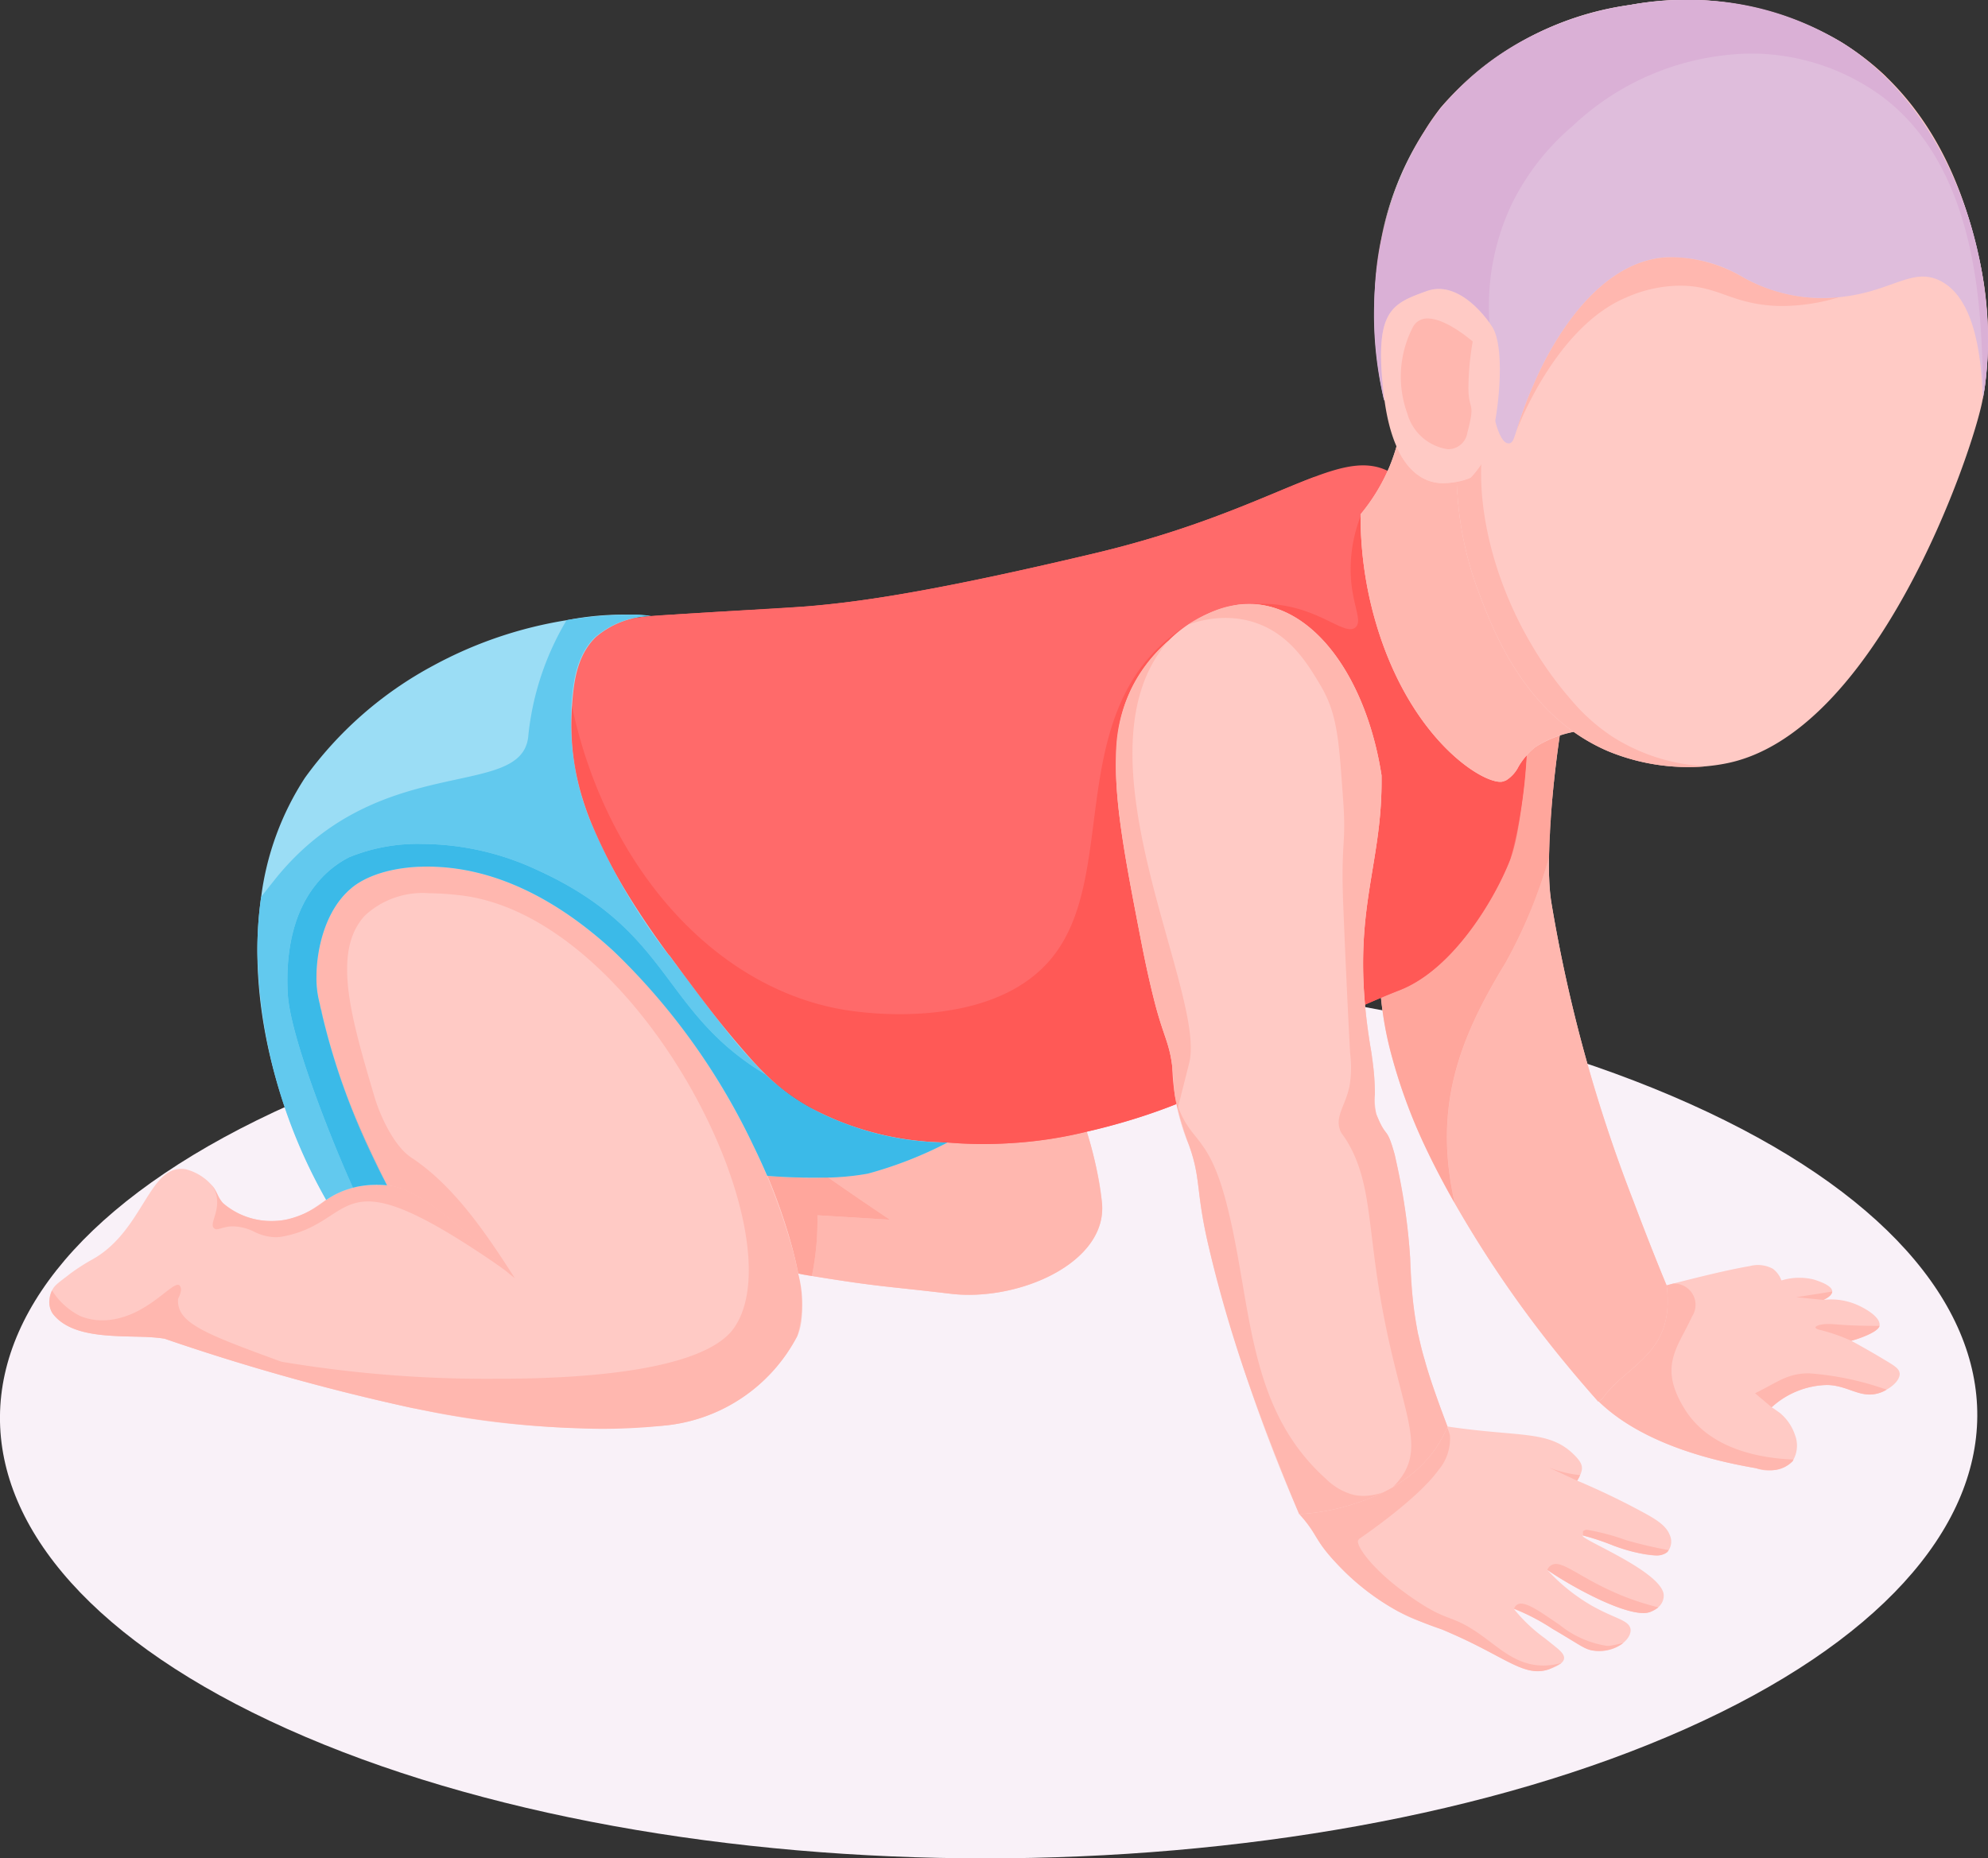 <svg xmlns="http://www.w3.org/2000/svg" xmlns:xlink="http://www.w3.org/1999/xlink" width="146.457" height="136.935" viewBox="0 0 146.457 136.935">
  <rect x="0" y="0" width="146.457" height="136.935" fill="#333333" stroke="none"/>
  <defs>
    <clipPath id="clip-path">
      <path id="Path_4597" data-name="Path 4597" d="M0,49.89H146.457V-87.045H0Z" transform="translate(0 87.045)" fill="none"/>
    </clipPath>
  </defs>
  <g id="_4-months" data-name="4-months" transform="translate(0)">
    <g id="Group_4603" data-name="Group 4603" transform="translate(0 0)" clip-path="url(#clip-path)">
      <g id="Group_4515" data-name="Group 4515" transform="translate(0 71.802)">
        <path id="Path_4509" data-name="Path 4509" d="M7.835,3.475c-28.537,12.719-28.7,33.337-.343,46.056s74.468,12.719,103.007,0,28.682-33.337.329-46.056S36.366-9.241,7.835,3.475" transform="translate(13.67 6.063)" fill="#f9f1f8"/>
      </g>
      <g id="Group_4516" data-name="Group 4516" transform="translate(45.516 61.085)">
        <path id="Path_4510" data-name="Path 4510" d="M13,10.059C13.349,14.436,6.833,17.28,1.86,16.7c-4.768-.569-5.188-.488-10.241-1.314-.2-.028-.434-.069-.664-.109a6.589,6.589,0,0,1-1.653-.557h-.014C-16.172,12-22.675,1.4-22.675,1.4l3.088-11.61L-8.8-17.551,1.616-14.705,8.5-10.683,9.8-1.077S12.644,5.67,13,10.059" transform="translate(22.675 17.551)" fill="#ffcac5"/>
      </g>
      <g id="Group_4517" data-name="Group 4517" transform="translate(55.67 83.386)">
        <path id="Path_4511" data-name="Path 4511" d="M0,.5.1.708c.087.187.173.373.26.562,0,0,0,0,0,0Q.182.885,0,.5M24.393-.876h0a31.065,31.065,0,0,1-5.758.856c-.656.041-1.277.057-1.855.057-1.015,0-1.9-.05-2.643-.113A29.419,29.419,0,0,1,8.265,2.207a16.794,16.794,0,0,1-2.936.286C7.556,4.051,9.883,5.612,9.883,5.612L4.545,5.286a20.2,20.2,0,0,1-.406,4.471c-.2-.027-.434-.068-.664-.109-.112-.02-.225-.044-.338-.072.113.028.227.052.338.072.23.041.459.082.664.109,5.053.826,5.473.746,10.241,1.314a11.179,11.179,0,0,0,1.329.076c4.587,0,9.813-2.561,9.821-6.365q0-.172-.014-.349A27.529,27.529,0,0,0,24.393-.876" transform="translate(0 0.876)" fill="#ffb7af"/>
      </g>
      <g id="Group_4518" data-name="Group 4518" transform="translate(56.025 85.527)">
        <path id="Path_4512" data-name="Path 4512" d="M0,0,0,0C.165.367.33.732.5,1.111a41.012,41.012,0,0,1,1.94,5.707c.132.5.249,1.005.343,1.493.115.028.227.052.338.072.231.041.461.082.664.109a20.269,20.269,0,0,0,.407-4.471l5.338.326S7.2,2.786,4.974,1.229c-.12,0-.238.006-.357.008-.242,0-.486.006-.727.006-.519,0-1.03-.009-1.51-.025l-.286-.009-.4-.019c-.451-.022-.859-.05-1.2-.079h0C.486,1.084.473,1.057.462,1.032S.451,1.007.446.994.438.975.434.966C.294.645.151.324,0,0" transform="translate(0.002)" fill="#ffa69c"/>
      </g>
      <g id="Group_4519" data-name="Group 4519" transform="translate(115.529 93.219)">
        <path id="Path_4513" data-name="Path 4513" d="M8.9,2.9c.042.436-.412.908-.956,1.214a2.26,2.26,0,0,1-.5.236c-1.362.458-2.226-.472-3.725-.568A6.128,6.128,0,0,0-.531,5.42L-.4,5.5l.37.258.058.038A3.569,3.569,0,0,1,1.19,7.466a2.16,2.16,0,0,1-.115,1.806l-.06.116a2.616,2.616,0,0,1-2.695.521c-2.46-.437-10.6-1.918-13.394-7.325a4.922,4.922,0,0,1-.135-3.769c.727-1.765,3.472-2.728,6.944-2.374.064-.024.223-.068.463-.132,1.095-.275,3.747-.971,5.649-1.292a2.309,2.309,0,0,1,1.718.2,1.864,1.864,0,0,1,.625.857A4.443,4.443,0,0,1,2.6-3.988c.192.069,1.34.4,1.331.878-.019.305-.461.532-.656.617a4.761,4.761,0,0,1,2.279.278c.708.267,1.982.983,1.861,1.631-.1.5-1.767,1.029-2.083,1.1C6.363,1.082,7.2,1.564,7.82,1.943c.75.44,1.035.643,1.076.956" transform="translate(15.521 5.059)" fill="#ffcac5"/>
      </g>
      <g id="Group_4520" data-name="Group 4520" transform="translate(133.75 97.558)">
        <path id="Path_4514" data-name="Path 4514" d="M.328,0C-.324,0-1.044.269-.16.458a13.486,13.486,0,0,1,2.221.78c.318-.072,1.981-.6,2.084-1.1H3.939C1.632.137,1.075.016.433,0,.4,0,.362,0,.328,0" transform="translate(0.571)" fill="#ffb7af"/>
      </g>
      <g id="Group_4521" data-name="Group 4521" transform="translate(129.297 101.194)">
        <path id="Path_4515" data-name="Path 4515" d="M1.452,0C-.173,0-.856.651-2.533,1.469L-1.311,2.5A6.316,6.316,0,0,1,2.68.859c.087,0,.168,0,.249.006,1.207.077,2,.7,2.973.7a2.336,2.336,0,0,0,.752-.127,2.186,2.186,0,0,0,.5-.234A21.865,21.865,0,0,0,1.452,0" transform="translate(2.533)" fill="#ffb7af"/>
      </g>
      <g id="Group_4522" data-name="Group 4522" transform="translate(117.778 94.587)">
        <path id="Path_4516" data-name="Path 4516" d="M1.993,0h0c-.239.064-.4.109-.463.131H1.522a0,0,0,0,1,0,0A8.694,8.694,0,0,1,1.6,1.287c0,4.005-3.138,4.863-4.759,7.114l-.085.1-.238.175C.085,12.149,6.067,13.236,8.116,13.6a3.837,3.837,0,0,0,1.005.138,2.124,2.124,0,0,0,1.69-.659l.06-.118c-2.438-.094-6.138-.752-7.976-3.659-2.033-3.223-.535-4.592.5-6.876A1.564,1.564,0,0,0,1.993,0" transform="translate(3.477)" fill="#ffb7af"/>
      </g>
      <g id="Group_4523" data-name="Group 4523" transform="translate(132.331 95.167)">
        <path id="Path_4517" data-name="Path 4517" d="M.966,0-1.686.418l2,.2C.5.532.946.305.966,0" transform="translate(1.686)" fill="#ffb7af"/>
      </g>
      <g id="Group_4524" data-name="Group 4524" transform="translate(101.605 53.411)">
        <path id="Path_4518" data-name="Path 4518" d="M6.01,18.063l-.085.1-.266.2c-.5-.574-1.288-1.457-2.2-2.564A84.247,84.247,0,0,1-4.947,3.687C-6.067,1.711-6.741.311-7.035-.306A39.974,39.974,0,0,1-9.668-7.522a28.091,28.091,0,0,1-.8-5.226c-.406-5.3,6.1-15.93,11.1-18.3a3.919,3.919,0,0,1,2.3-.434s-1.43,8.9-.716,13.156A110.792,110.792,0,0,0,8.252,3.6c.98,2.605,1.836,4.749,2.437,6.192.659,5.017-2.913,5.816-4.679,8.267" transform="translate(10.486 31.515)" fill="#ffcac5"/>
      </g>
      <g id="Group_4525" data-name="Group 4525" transform="translate(114.103 54.311)">
        <path id="Path_4519" data-name="Path 4519" d="M.286,0h0A73.62,73.62,0,0,0-.481,8.832c0,.016-.009.033-.016.05-.008.716,0,1.4.047,2.042C-.491,10.273-.5,9.566-.481,8.832A73.62,73.62,0,0,1,.286,0" transform="translate(0.499)" fill="#ffe5e0"/>
      </g>
      <g id="Group_4526" data-name="Group 4526" transform="translate(101.745 63.193)">
        <path id="Path_4520" data-name="Path 4520" d="M4.5,0A36.167,36.167,0,0,1,1.3,7.781c-3.319,5.435-5.24,10.339-3.838,17.163.028.154.071.321.085.475-1.122-1.974-1.793-3.376-2.089-3.993a40.013,40.013,0,0,1-2.633-7.214,24.618,24.618,0,0,1-.676-3.884,24.618,24.618,0,0,0,.676,3.884,40.013,40.013,0,0,0,2.633,7.214c.3.617.967,2.018,2.089,3.993A84.083,84.083,0,0,0,5.947,37.524c.911,1.107,1.7,1.99,2.2,2.564l.267-.2.083-.1c1.62-2.25,4.765-3.109,4.76-7.114a9.236,9.236,0,0,0-.08-1.152c-.6-1.444-1.458-3.587-2.438-6.193A110.751,110.751,0,0,1,4.7,3.409a12.855,12.855,0,0,1-.153-1.367C4.508,1.4,4.5.716,4.5,0" transform="translate(7.857)" fill="#ffb7af"/>
      </g>
      <g id="Group_4527" data-name="Group 4527" transform="translate(114.105 54.311)">
        <path id="Path_4521" data-name="Path 4521" d="M.285,0A75.438,75.438,0,0,0-.5,8.882c.006-.017.011-.035.016-.05A73.62,73.62,0,0,1,.285,0" transform="translate(0.498)" fill="#ffcec7"/>
      </g>
      <g id="Group_4528" data-name="Group 4528" transform="translate(101.745 54.197)">
        <path id="Path_4522" data-name="Path 4522" d="M4.794,0A5.573,5.573,0,0,0,3.009.846a2.933,2.933,0,0,0-.651.615A35.387,35.387,0,0,1,1.153,9.127c-1.037,2.69-4.106,8.056-8.139,9.639q-.717.281-1.378.558a24.381,24.381,0,0,0,.676,3.883,39.974,39.974,0,0,0,2.633,7.216c.294.617.967,2.017,2.089,3.993-.014-.154-.057-.322-.085-.477-1.4-6.823.519-11.726,3.838-17.161A36.167,36.167,0,0,0,4,9,75.438,75.438,0,0,1,4.779.115c0-.039.011-.079.016-.115" transform="translate(8.365)" fill="#ffa69c"/>
      </g>
      <g id="Group_4529" data-name="Group 4529" transform="translate(27.041 34.292)">
        <path id="Path_4523" data-name="Path 4523" d="M31.175,6.979s-.322,7.188-1.345,9.878-4.1,8.056-8.139,9.639C10.971,30.7,10.173,34.2-1.372,36.919a31.064,31.064,0,0,1-5.758.856,30.717,30.717,0,0,1-4.5-.057c-.252.028-.617.057-1.065.1a51.747,51.747,0,0,1-12.623-.574c-8.939-1.414-13.815-1.065-17.486-1.625a11.464,11.464,0,0,1-6.052-2.648c-6.4-5.212-5.689-9.555-5.3-14.53a23.3,23.3,0,0,1,9.4-15.327A26.109,26.109,0,0,1-37.393-.321a20.149,20.149,0,0,1,3.936-.757c.253-.028,1.724-.112,4.652-.294,3.713-.223,6.571-.392,6.922-.42C-18.142-2.1-12.524-2.913-.784-5.7c8.029-1.905,12.876-4.4,16.281-5.66l.14-.057c6.305-2.3,7.636-.223,15.453,18.2Z" transform="translate(54.392 12.176)" fill="#ff6a6a"/>
      </g>
      <g id="Group_4530" data-name="Group 4530" transform="translate(40.993 35.105)">
        <path id="Path_4524" data-name="Path 4524" d="M20.38,0l.013,0A99.059,99.059,0,0,1-3.823,9.248a120.9,120.9,0,0,1-24.6,2.827,7.313,7.313,0,0,0-2.1.326,8.183,8.183,0,0,0-1.576.7c-1.295.782-2.58,3.332-2.89,6.743a7.39,7.39,0,0,1,2.487-8.8c2.707-.735,3.44-.732,8.588-1.051,7.386-.459,10.675-.211,28.021-4.329C12.129,3.756,16.975,1.262,20.38,0" transform="translate(35.557 0.001)" fill="#ff6a6a"/>
      </g>
      <g id="Group_4531" data-name="Group 4531" transform="translate(42.076 38.037)">
        <path id="Path_4525" data-name="Path 4525" d="M16.79,2.777a7.329,7.329,0,0,0-1.134.684,12.746,12.746,0,0,0-3.027,2.915c-4.74,6.544-2.162,16.056-6.543,21.365-2.84,3.44-7.765,4.106-11.174,4.106a25.7,25.7,0,0,1-3.65-.253c-9.675-1.375-17.921-10.318-20.5-22.458,0,.025,0,.05-.006.076a.006.006,0,0,1,0,0l0,.071a.027.027,0,0,1,0,.011c0,.02,0,.042,0,.064a.054.054,0,0,0,0,.016c0,.02,0,.041,0,.06a.1.1,0,0,1,0,.022c0,.019,0,.036,0,.055a.144.144,0,0,1,0,.027c0,.017,0,.035,0,.05a.2.2,0,0,1,0,.031c0,.016,0,.03,0,.044a.315.315,0,0,0,0,.038.065.065,0,0,0,0,.017c0,.1-.009.2-.013.3v.022c0,.017,0,.036,0,.053s0,.031,0,.046v.028c0,.019,0,.036,0,.055v.016a19.206,19.206,0,0,0,1.331,7.181,42.863,42.863,0,0,0,5.843,10.051l.083.085c.154.209.294.406.463.629,1.539,2.061,2.8,3.747,3.939,5.147.621.763,1.211,1.444,1.792,2.055.28.308.574.617.868.9A17.619,17.619,0,0,0-8.656,40.07a21.673,21.673,0,0,0,7,1.235l.022,0h.074c.741.063,1.628.113,2.643.113.577,0,1.2-.016,1.855-.057a31.153,31.153,0,0,0,5.758-.854,45.366,45.366,0,0,0,6.6-2.036l-.076-.389c.006.017.011.036.017.053a8.756,8.756,0,0,1-.115-.916c-.036-.425-.05-.827-.113-1.362,0,0,0-.006,0-.009a.02.02,0,0,0,0-.009.138.138,0,0,0,0-.025v0c0-.019,0-.038-.006-.055-.223-1.892-.672-2.256-1.373-5.072-.266-1.065-.56-2.355-.9-4.092C11.6,20.766,10.743,16.415,10.854,12.9A11.1,11.1,0,0,1,14.716,4.33,12.5,12.5,0,0,1,16.29,3.1l-.033.009c.176-.118.354-.23.533-.334M28.865-4.845A10.837,10.837,0,0,0,28.153-.28c.14,2.061.854,3.138.349,3.615a.544.544,0,0,1-.39.145c-.864,0-2.473-1.389-5.1-1.77a9.613,9.613,0,0,0-1.389-.1c-.236,0-.469.008-.7.025l.153,0c4.623.337,8.267,5.745,9.332,12.61,0,.149,0,.3,0,.442,0,5.018-1.362,8.1-1.361,13.427,0,.934.042,1.938.142,3.033.79-.352,1.638-.708,2.561-1.07,4.035-1.584,7.1-6.95,8.139-9.64A35.372,35.372,0,0,0,41.1,12.777a7.083,7.083,0,0,0-.595.82,2.5,2.5,0,0,1-.934,1.029l-.19.068a.671.671,0,0,1-.223.031c-1.466,0-6.277-3.035-8.854-10.734a27.935,27.935,0,0,1-1.436-8.833Z" transform="translate(29.294 4.845)" fill="#ff5956"/>
      </g>
      <g id="Group_4532" data-name="Group 4532" transform="translate(100.236 27.622)">
        <path id="Path_4526" data-name="Path 4526" d="M6.52,9.526A8.593,8.593,0,0,0,1.508,10.8,5.2,5.2,0,0,0,.261,12.237a2.5,2.5,0,0,1-.934,1.029l-.189.068c-1.117.373-6.349-2.552-9.079-10.7A28,28,0,0,1-11.376-6.2v-.149A13.924,13.924,0,0,0-9.263-9.82,13.848,13.848,0,0,0-8.22-14.507l2.737-2.114s5.135,2.846,4.741,5.528S6.52,9.526,6.52,9.526" transform="translate(11.376 16.621)" fill="#ffcac5"/>
      </g>
      <g id="Group_4533" data-name="Group 4533" transform="translate(100.235 32.896)">
        <path id="Path_4527" data-name="Path 4527" d="M.964,0A13.764,13.764,0,0,1,.432,1.528c-.039.091-.079.182-.12.272A13.984,13.984,0,0,1-1.682,5v.148A27.935,27.935,0,0,0-.246,13.977c2.577,7.7,7.388,10.734,8.854,10.734a.671.671,0,0,0,.223-.031l.19-.068a2.5,2.5,0,0,0,.934-1.029A5.213,5.213,0,0,1,11.2,22.147a7.309,7.309,0,0,1,2.814-1.114c-.123-.087-.242-.175-.36-.264-3.988-3.022-5.74-7.657-6.6-9.934A24.912,24.912,0,0,1,5.471,3.709C5.437,3.315,5.413,2.943,5.4,2.6a6.62,6.62,0,0,1-.8.1c-.068,0-.138.008-.216.008-.9,0-2.4-.382-3.423-2.707" transform="translate(1.682)" fill="#ffb7af"/>
      </g>
      <g id="Group_4534" data-name="Group 4534" transform="translate(101.266 0.001)">
        <path id="Path_4528" data-name="Path 4528" d="M16.362,10.493c-.027.2-.068.42-.109.61C15.575,14.871,8.415,35.979-2.835,37.98c-.434.082-.867.137-1.287.176a15.486,15.486,0,0,1-7.249-1.123c-6.069-2.615-8.426-8.847-9.469-11.611A24.912,24.912,0,0,1-22.426,18.3c-.053-.61-.08-1.166-.08-1.641a11.724,11.724,0,0,1-2.846-2.289,13.58,13.58,0,0,1-3.076-8.143,23.992,23.992,0,0,1,4.741-16.583A22.4,22.4,0,0,1-9.7-17.943a22.464,22.464,0,0,1,15.552,2.75,19.932,19.932,0,0,1,3.278,2.533C13.68-8.27,15.17-2.676,15.819.008l.068.3a26.7,26.7,0,0,1,.475,10.188" transform="translate(28.547 18.307)" fill="#ffcac5"/>
      </g>
      <g id="Group_4535" data-name="Group 4535" transform="translate(124.08 0.001)">
        <path id="Path_4529" data-name="Path 4529" d="M.1,0C.007,0-.084,0-.175,0-.084,0,.007,0,.1,0A21.28,21.28,0,0,1,11.407,3.113a19.721,19.721,0,0,1,3.278,2.534,19.721,19.721,0,0,0-3.278-2.534A21.28,21.28,0,0,0,.1,0" transform="translate(0.175 0)" fill="#ffe5e0"/>
      </g>
      <g id="Group_4536" data-name="Group 4536" transform="translate(107.388 36.605)">
        <path id="Path_4530" data-name="Path 4530" d="M0,0A24.921,24.921,0,0,0,1.586,7.126c.859,2.278,2.611,6.911,6.6,9.934C4.2,14.037,2.445,9.4,1.586,7.126A24.921,24.921,0,0,1,0,0" fill="#ffa69c"/>
      </g>
      <g id="Group_4537" data-name="Group 4537" transform="translate(101.307 0.001)">
        <path id="Path_4531" data-name="Path 4531" d="M2.848,12.46a6.7,6.7,0,0,1-.788,1,4.114,4.114,0,0,1-1.019.3c.013.341.036.713.071,1.106A24.921,24.921,0,0,0,2.7,21.99c.861,2.278,2.613,6.912,6.6,9.934A13.7,13.7,0,0,0,12.167,33.6a15.421,15.421,0,0,0,5.939,1.181c.423,0,.861-.017,1.309-.057A14.09,14.09,0,0,1,12.6,32.6a14.16,14.16,0,0,1-3.153-2.8c-4.364-5.017-6.8-11.781-6.6-17.335m14.2-15.266c-.187,0-.379.006-.577.019C10.366-2.4,6.948,6.024,6.653,6.7A28.013,28.013,0,0,0,5.442,10C6.115,8.313,8.876,2.082,13.6.151a9.815,9.815,0,0,1,3.889-.84c2.114,0,3.129.732,4.918,1.178a10.756,10.756,0,0,0,2.644.319A14.514,14.514,0,0,0,29.219.156q-.7.068-1.321.068a12.2,12.2,0,0,1-5.728-1.515,11.045,11.045,0,0,0-5.117-1.515M-4.511-4.2A22.74,22.74,0,0,0-4.969-.844c.008-.115.017-.23.028-.346A26.173,26.173,0,0,1-4.511-4.2M7.876-19.71A20.936,20.936,0,0,0-.149-13.79a16.517,16.517,0,0,0-1.2,1.727c.127-.2.26-.39.393-.582q.4-.6.813-1.142A20.93,20.93,0,0,1,7.876-19.71m10.2-2.029c-.093,0-.184,0-.275,0,.083,0,.167,0,.252,0a21.326,21.326,0,0,1,11.336,3.12,18.6,18.6,0,0,1,3.258,2.578l.014-.052a19.847,19.847,0,0,0-3.278-2.533,21.266,21.266,0,0,0-11.306-3.113" transform="translate(4.969 21.739)" fill="#ffb7af"/>
      </g>
      <g id="Group_4538" data-name="Group 4538" transform="translate(101.231 0.001)">
        <path id="Path_4532" data-name="Path 4532" d="M16.376,10.493c-.028.2-.069.42-.112.6-.085-3.321-.645-7.565-3.223-8.756C11.01,1.4,9.51,3.208,5.713,3.586A11.9,11.9,0,0,1-1.355,2.14,10.479,10.479,0,0,0-7.05.644c-6.109.392-9.527,8.813-9.821,9.485-1.416,3.238-1.248,4.26-1.808,4.232-.631-.014-1.248-1.891-1.471-5.128a5,5,0,0,0-3.307-1.568,4.367,4.367,0,0,0-.826.069,4.479,4.479,0,0,0-3.546,3.475,27.089,27.089,0,0,1,1.4-16.9,24.054,24.054,0,0,1,2.761-4.664A22.389,22.389,0,0,1-9.7-17.948,22.526,22.526,0,0,1,5.867-15.188C14.3-9.948,17.692,2,16.376,10.493" transform="translate(28.571 18.308)" fill="#dfbddc"/>
      </g>
      <g id="Group_4539" data-name="Group 4539" transform="translate(101.764 9.678)">
        <path id="Path_4533" data-name="Path 4533" d="M.07,7.2s0,0,0,.006,0,0,0-.006M3.043-12.562A22.538,22.538,0,0,0-.122-4.7a25.018,25.018,0,0,1,3.165-7.861" transform="translate(0.122 12.562)" fill="#f6ebf4"/>
      </g>
      <g id="Group_4540" data-name="Group 4540" transform="translate(101.335 9.096)">
        <path id="Path_4534" data-name="Path 4534" d="M1.453,0q-.2.288-.393.58A25,25,0,0,0-2.1,8.443a26.176,26.176,0,0,0-.431,3.011,24.649,24.649,0,0,1,2.04-7.93A24.277,24.277,0,0,1,1.453,0" transform="translate(2.535)" fill="#f8aaa9"/>
      </g>
      <g id="Group_4541" data-name="Group 4541" transform="translate(101.236 0.001)">
        <path id="Path_4535" data-name="Path 4535" d="M8.415,0A25.57,25.57,0,0,0,4.186.36C-2.66,1.472-7.523,4.723-10.595,9.094a24.36,24.36,0,0,0-1.948,3.524,24.648,24.648,0,0,0-2.04,7.932,29.8,29.8,0,0,0,.621,8.888s0,0,0,.006c0,.024.011.047.016.071,0-.022.009-.046.016-.068q-.028-.2-.052-.411c-.711-6.16.554-6.636,3.16-7.583a2.612,2.612,0,0,1,.9-.162c1.773,0,3.238,1.8,3.736,2.5a17.552,17.552,0,0,1,1.609-8.687A17.775,17.775,0,0,1-.108,9.327a19.5,19.5,0,0,1,13.095-5.38,16.328,16.328,0,0,1,9.8,3.2c8.128,6.138,7.076,19.229,7.472,21.659a24.468,24.468,0,0,0,.275-3.7c0-7.971-3.519-17.464-10.784-21.977A21.341,21.341,0,0,0,8.415,0" transform="translate(14.682 0)" fill="#dab0d6"/>
      </g>
      <g id="Group_4542" data-name="Group 4542" transform="translate(101.742 21.294)">
        <path id="Path_4536" data-name="Path 4536" d="M2.978,1.008S.767-2.547-1.842-1.6-5.712-.176-5,5.986s3.4,6.636,4.583,6.557A5.2,5.2,0,0,0,1.4,12.148a6.792,6.792,0,0,0,1.079-1.5c.812-1.529,1.68-7.839.5-9.642" transform="translate(5.197 1.759)" fill="#ffcac5"/>
      </g>
      <g id="Group_4543" data-name="Group 4543" transform="translate(103.209 23.468)">
        <path id="Path_4537" data-name="Path 4537" d="M.719,0A1.17,1.17,0,0,0-.392.673,7.916,7.916,0,0,0-.787,6.993a3.639,3.639,0,0,0,3.006,2.64A1.429,1.429,0,0,0,3.637,8.415c.632-2.371.079-1.579.079-3.318a20.656,20.656,0,0,1,.316-3.4S2.108,0,.719,0" transform="translate(1.254)" fill="#ffb7af"/>
      </g>
      <g id="Group_4544" data-name="Group 4544" transform="translate(95.717 104.338)">
        <path id="Path_4538" data-name="Path 4538" d="M9.639,5.13l0,.014a2.3,2.3,0,0,1-.607.346c-1.436.538-5.786-1.853-7.578-3.1A13.838,13.838,0,0,0,4.58,4.937c1.708,1,2.748,1.106,2.975,1.694.282.722-1.012,1.984-2.759,1.7-.64-.12-.889-.389-2.961-1.6A13.011,13.011,0,0,0-1,5.273,11.723,11.723,0,0,0,1.291,7.438c.894.728,1.351,1.018,1.4,1.394.058.444-.713.754-1.141.887-1.8.6-3.153-.9-7.191-2.655-2.231-.991-2.4-.788-3.92-1.633a17.868,17.868,0,0,1-4.111-3.107C-15.858.1-15.3-.038-16.818-1.726c1.6-.431,2.868-7.465,6.938-7.219,1.078.069,1.216.352,3.925.761,5.541.837,7.641.214,9.532,2.245.538.577.491.883.3,1.345a2.378,2.378,0,0,1-.22.409c1.952.824,3.525,1.616,4.668,2.231,1.073.573,1.856,1.037,2.139,1.743A1.165,1.165,0,0,1,10.3,1.067c-.6.582-2.459.052-3.993-.478a16.29,16.29,0,0,0-2.22-.732l-.033.011c-.05.313,5.684,2.58,5.973,4.3a1.111,1.111,0,0,1-.387.964" transform="translate(16.818 8.951)" fill="#ffcac5"/>
      </g>
      <g id="Group_4545" data-name="Group 4545" transform="translate(99.108 115.86)">
        <path id="Path_4539" data-name="Path 4539" d="M5.8,2.432l0,0h0a.007.007,0,0,0,0,0M-10.124-4.243A18.066,18.066,0,0,0-6.26-1.383,23.7,23.7,0,0,0-3-.035,23.59,23.59,0,0,1-6.259-1.383a18.043,18.043,0,0,1-3.865-2.86" transform="translate(10.124 4.243)" fill="#fad8da"/>
      </g>
      <g id="Group_4546" data-name="Group 4546" transform="translate(95.719 105.183)">
        <path id="Path_4540" data-name="Path 4540" d="M3.97,0A8.919,8.919,0,0,1,1.039,3.676H1.025a8.768,8.768,0,0,1-1.051.714L-.04,4.4A12.751,12.751,0,0,1-1.2,4.99a15.749,15.749,0,0,1-2.22.8,14.83,14.83,0,0,1-3.5.593l0,0c1.52,1.688.958,1.825,3.143,4.051.076.077.157.159.247.245a17.972,17.972,0,0,0,3.864,2.86,23.589,23.589,0,0,0,3.258,1.348c.2.083.418.178.662.286,3.422,1.49,4.915,2.789,6.384,2.789a2.537,2.537,0,0,0,.807-.134c.123-.039.881-.437.947-.472,0,0,0,0,0,0a5.188,5.188,0,0,1-1.342.187c-1.918,0-3.176-1.232-4.487-2.174-2.366-1.7-2.363-.9-5.025-2.711C-1.551,10.565-2.773,8.671-2.589,8.32l.074-.109C-2.251,8.032,1.8,5.27,3.329,3.138A3.577,3.577,0,0,0,4.173.576,4.181,4.181,0,0,0,3.97,0" transform="translate(6.926)" fill="#ffb7af"/>
      </g>
      <g id="Group_4547" data-name="Group 4547" transform="translate(117.33 121.054)">
        <path id="Path_4541" data-name="Path 4541" d="M0,.206l.03,0L0,.206M2.27-.36a.02.02,0,0,0-.009,0c-.038.031-.079.063-.12.093.044-.03.087-.061.129-.094" transform="translate(0 0.36)" fill="#fad8da"/>
      </g>
      <g id="Group_4548" data-name="Group 4548" transform="translate(111.54 118.163)">
        <path id="Path_4542" data-name="Path 4542" d="M.188,0A.512.512,0,0,0-.328.4.042.042,0,0,1-.29.385,17.1,17.1,0,0,1,2.5,1.856c2.073,1.21,2.32,1.48,2.961,1.6l.03,0a2.877,2.877,0,0,0,.433.033A3.027,3.027,0,0,0,7.6,2.986c.042-.031.082-.063.121-.094a8.522,8.522,0,0,1-1.056.223c-.047,0-.093,0-.142,0a7.333,7.333,0,0,1-3.51-1.559C1.856.78.811,0,.188,0" transform="translate(0.328)" fill="#ffb7af"/>
      </g>
      <g id="Group_4549" data-name="Group 4549" transform="translate(113.986 115.679)">
        <path id="Path_4543" data-name="Path 4543" d="M0,0C1.616,1.125,5.309,3.179,7.073,3.179a1.476,1.476,0,0,0,.5-.077,1.476,1.476,0,0,1-.5.077C5.309,3.179,1.616,1.125,0,0" fill="#fad8da"/>
      </g>
      <g id="Group_4550" data-name="Group 4550" transform="translate(113.986 115.239)">
        <path id="Path_4544" data-name="Path 4544" d="M.23,0A.694.694,0,0,0-.4.44C1.214,1.565,4.909,3.62,6.672,3.62a1.472,1.472,0,0,0,.5-.077A2.359,2.359,0,0,0,7.783,3.2C3.307,2.094,1.284,0,.23,0" transform="translate(0.402)" fill="#ffb7af"/>
      </g>
      <g id="Group_4551" data-name="Group 4551" transform="translate(116.619 112.729)">
        <path id="Path_4545" data-name="Path 4545" d="M.119,0A.363.363,0,0,0-.207.12l0,.3a.1.1,0,0,1,.022,0,18.875,18.875,0,0,1,2.2.733,11.147,11.147,0,0,0,3.12.732,1.243,1.243,0,0,0,.875-.255l.1-.137A31.624,31.624,0,0,1,2.917.743,16.061,16.061,0,0,0,.119,0" transform="translate(0.207)" fill="#ffb7af"/>
      </g>
      <g id="Group_4552" data-name="Group 4552" transform="translate(116.369 108.696)">
        <path id="Path_4546" data-name="Path 4546" d="M.014,0C0,.031-.012.061-.025.09-.011.06,0,.03.014,0" transform="translate(0.025)" fill="#fad8da"/>
      </g>
      <g id="Group_4553" data-name="Group 4553" transform="translate(114.065 108.116)">
        <path id="Path_4547" data-name="Path 4547" d="M0,0,2.124.99C2.188.881,2.254.774,2.3.67c.014-.028.027-.058.041-.09A8.614,8.614,0,0,1,0,0" fill="#ffb7af"/>
      </g>
      <g id="Group_4554" data-name="Group 4554" transform="translate(82.213 44.507)">
        <path id="Path_4548" data-name="Path 4548" d="M8.9,22.082a8.871,8.871,0,0,1-2.956,3.741H5.929a8.768,8.768,0,0,1-1.051.714l-.014.014A16.431,16.431,0,0,1-2.03,28.528a122.19,122.19,0,0,1-6.7-19.853c-.938-4.063-.518-4.834-1.428-7.356A16.086,16.086,0,0,1-11.374-4.4c-.223-1.891-.672-2.256-1.373-5.07-.266-1.065-.56-2.355-.9-4.092-2.256-11.615-3.4-17.372,1.99-22.263a9.382,9.382,0,0,1,5.212-2.662l.1-.014a7.744,7.744,0,0,1,1.051-.014c4.623.337,8.267,5.745,9.332,12.61.11,6.953-2.424,10.123-.827,19.937a20.512,20.512,0,0,1,.337,3.573A5.669,5.669,0,0,0,3.659-.923c.75,1.877.735.761,1.331,2.9L5,2.018c1.669,7.51.835,8.976,1.738,13.3l.013.028c.127.546.267,1.134.448,1.779l.016.042C7.56,18.491,8.408,20.8,8.9,22.082" transform="translate(15.527 38.528)" fill="#ffcac5"/>
      </g>
      <g id="Group_4555" data-name="Group 4555" transform="translate(88.159 45.271)">
        <path id="Path_4549" data-name="Path 4549" d="M.268,0C.024.115-.223.245-.468.387L-.344.326C-.136.206.068.1.268,0" transform="translate(0.468)" fill="#ff6260"/>
      </g>
      <g id="Group_4556" data-name="Group 4556" transform="translate(87.627 45.597)">
        <path id="Path_4550" data-name="Path 4550" d="M.24,0,.115.061C-.064.165-.243.277-.418.4L-.385.385C-.174.245.033.118.24,0" transform="translate(0.418)" fill="#ff534f"/>
      </g>
      <g id="Group_4557" data-name="Group 4557" transform="translate(100.578 74.209)">
        <path id="Path_4551" data-name="Path 4551" d="M0,0C.085.889.206,1.839.373,2.86c0,.031.011.063.016.094,0-.031-.011-.063-.016-.094C.206,1.839.085.889,0,0" fill="#fad8da"/>
      </g>
      <g id="Group_4558" data-name="Group 4558" transform="translate(101.193 78.796)">
        <path id="Path_4552" data-name="Path 4552" d="M.593,2.407a46,46,0,0,1,1.068,7.31A45.47,45.47,0,0,0,.593,2.407M.585,2.369a.009.009,0,0,0,0,.006.009.009,0,0,1,0-.006M.576,2.324v0M-.889-1.124a1.191,1.191,0,0,0,.06.241C-.079.993-.094-.122.5,2.017l.014.041c0,.019.008.036.013.055,0-.019-.008-.036-.013-.055L.5,2.017C-.094-.122-.079.993-.829-.884ZM-1.035-4.2c.058.6.094,1.227.094,1.845A14.851,14.851,0,0,0-1.035-4.2" transform="translate(1.035 4.2)" fill="#fad8da"/>
      </g>
      <g id="Group_4559" data-name="Group 4559" transform="translate(87.659 44.522)">
        <path id="Path_4553" data-name="Path 4553" d="M1.744,0,.6.028a6.748,6.748,0,0,0-2.4.721c-.2.1-.4.208-.612.326s-.414.247-.625.385l.009,0a8.009,8.009,0,0,1,2.6-.45,7.085,7.085,0,0,1,1.782.225c2.857.758,4.259,3.112,5.253,4.792,1.248,2.116,1.331,4.163,1.625,8.169.267,3.516-.126,3.011,0,7.354.071,1.933.308,7.51.533,11.56a8.2,8.2,0,0,1-.057,2.453c-.321,1.428-1.037,2.143-.7,3.151.1.322.2.308.574.939,1.793,3.027,1.457,6.417,2.578,12.371,1.485,8.028,3.475,10.284.757,13.03a8.6,8.6,0,0,0,1.051-.716h.014A8.867,8.867,0,0,0,15.937,60.6C15.446,59.311,14.6,57,14.255,55.677l-.014-.041c-.2-.659-.337-1.248-.448-1.779l-.014-.028a32.174,32.174,0,0,1-.592-5.637,45.971,45.971,0,0,0-1.068-7.31c0-.011,0-.02-.008-.031a.014.014,0,0,0,0-.008c0-.013,0-.025-.008-.039s0,0,0,0c-.014-.069-.03-.14-.046-.211,0-.019-.008-.036-.013-.055l-.014-.042c-.6-2.138-.582-1.023-1.331-2.9a1.118,1.118,0,0,1-.06-.241l-.011-.039a3.125,3.125,0,0,1-.041-1.191c0-.618-.036-1.244-.1-1.847-.03-.263-.068-.546-.115-.886q-.038-.34-.109-.746c-.006-.031-.013-.064-.017-.094-.167-1.023-.288-1.971-.373-2.86-.11-1.164-.157-2.224-.157-3.208,0-5.333,1.361-8.41,1.361-13.427q0-.219,0-.444C10.011,5.744,6.368.337,1.744,0" transform="translate(3.043)" fill="#ffb7af"/>
      </g>
      <g id="Group_4560" data-name="Group 4560" transform="translate(82.223 47.211)">
        <path id="Path_4554" data-name="Path 4554" d="M1.555,11.983a8.756,8.756,0,0,0,.115.916l0,.014c-.063-.351-.1-.645-.12-.93m-.113-1.372v0m0-.035c0,.008,0,.017,0,.025,0-.008,0-.017,0-.025m-.008-.058c0,.019,0,.038.008.057,0-.019,0-.038-.008-.057m-.28-31.425a11.1,11.1,0,0,0-3.862,8.575,11.13,11.13,0,0,1,3.862-8.575" transform="translate(2.713 20.907)" fill="#ff534f"/>
      </g>
      <g id="Group_4561" data-name="Group 4561" transform="translate(82.214 47.212)">
        <path id="Path_4555" data-name="Path 4555" d="M1.411,0A11.119,11.119,0,0,0-2.452,8.575c-.11,3.507.744,7.861,1.872,13.688.337,1.737.631,3.025.9,4.09.7,2.816,1.15,3.181,1.373,5.072,0,.019,0,.038.006.057h0a.155.155,0,0,1,0,.027.02.02,0,0,1,0,.009s0,.006,0,.009c.064.543.08.949.113,1.362a8.7,8.7,0,0,0,.12.928c.06.193.121.373.182.538.079-.3.28-1.1.82-3.239C4.244,25.979-5.861,8.253,1.411,0" transform="translate(2.461)" fill="#ffb7af"/>
      </g>
      <g id="Group_4562" data-name="Group 4562" transform="translate(86.664 81.348)">
        <path id="Path_4556" data-name="Path 4556" d="M3.293,11l.008.017A.185.185,0,0,1,3.293,11M-1.868-3.072c.4,1.347.826,2.66,1.246,3.878C-1.061-.484-1.48-1.78-1.868-3.072m-3.87-16.123-.008,0a14.918,14.918,0,0,0,.92,3,25.015,25.015,0,0,1-.9-2.948c0-.019-.008-.038-.013-.057" transform="translate(5.746 19.195)" fill="#fad8da"/>
      </g>
      <g id="Group_4563" data-name="Group 4563" transform="translate(86.59 80.964)">
        <path id="Path_4557" data-name="Path 4557" d="M0,0C.027.138.05.267.074.389l.009,0C.058.269.036.159.016.053A.531.531,0,0,0,0,0" fill="#ff534f"/>
      </g>
      <g id="Group_4564" data-name="Group 4564" transform="translate(99.22 110.173)">
        <path id="Path_4558" data-name="Path 4558" d="M.809,0a17.254,17.254,0,0,1-2.22.8A15.554,15.554,0,0,0,.809,0" transform="translate(1.411)" fill="#ffa69c"/>
      </g>
      <g id="Group_4565" data-name="Group 4565" transform="translate(86.685 81.405)">
        <path id="Path_4559" data-name="Path 4559" d="M0,0A24.415,24.415,0,0,0,.9,2.948c.911,2.523.489,3.293,1.428,7.356.425,1.872.956,3.851,1.528,5.762.389,1.292.807,2.588,1.248,3.878.093.271.186.538.28.8,1.554,4.447,3.5,9.079,3.636,9.4,0,.006,0,.013.006.017a15.707,15.707,0,0,0,3.51-.593,17.254,17.254,0,0,0,2.22-.8c.146-.068.293-.137.436-.208a4.4,4.4,0,0,1-1.436.261,3.243,3.243,0,0,1-.834-.107A4.554,4.554,0,0,1,11,27.566C5.056,22.24,5.577,14.542,3.645,7.166,2.349,2.229,1.1,2.813.109.164.091.23.08.274.072.3.046.2.022.1,0,0" fill="#ffb7af"/>
      </g>
      <g id="Group_4566" data-name="Group 4566" transform="translate(86.673 81.348)">
        <path id="Path_4560" data-name="Path 4560" d="M0,0H0C0,.019.008.038.013.057.008.038,0,.019,0,0" fill="#fac3c2"/>
      </g>
      <g id="Group_4567" data-name="Group 4567" transform="translate(86.606 81.017)">
        <path id="Path_4561" data-name="Path 4561" d="M0,0C.019.105.041.216.066.332h0C.044.22.022.115,0,.014L0,0" fill="#ff4f49"/>
      </g>
      <g id="Group_4568" data-name="Group 4568" transform="translate(86.611 81.03)">
        <path id="Path_4562" data-name="Path 4562" d="M0,0C.019.1.039.206.063.318c0,.019.008.038.013.057.02.1.046.2.072.3C.156.648.167.6.184.538.121.371.06.193,0,0" fill="#ffa69c"/>
      </g>
      <g id="Group_4569" data-name="Group 4569" transform="translate(3.63 63.056)">
        <path id="Path_4563" data-name="Path 4563" d="M20.072,12.9a12.362,12.362,0,0,1-9.947,6.585A62.749,62.749,0,0,1-8.089,18.214H-8.1l-.042-.013h-.042a162.383,162.383,0,0,1-18.34-5.128,11.523,11.523,0,0,0-1.329-.126c-2.341-.1-5.549.1-6.922-1.738a1.733,1.733,0,0,1-.042-1.694c.2-.42.533-.6,1.373-1.262a15.369,15.369,0,0,1,1.625-1.037c3.783-2.13,4.147-7.1,6.865-6.626a3.846,3.846,0,0,1,1.822,1.079c.477.475.448.883.911,1.414a5.5,5.5,0,0,0,4.553,1.233c2.467-.407,2.844-2.059,5.618-2.5a7.688,7.688,0,0,1,1.921-.055,51.123,51.123,0,0,1-2.607-4.694c-.223-.42-.434-.868-.645-1.331-1.54-3.362-2.325-5.058-2.536-7.369-.112-1.205-.629-6.1,2.369-8.926,4.175-3.936,12.4-.812,13.561-.349,0,0,9.346,3.7,17.108,20.3.252.546.5,1.092.757,1.666,1.148,2.676,3.447,9.22,2.2,11.84" transform="translate(35.021 22.515)" fill="#ffcac5"/>
      </g>
      <g id="Group_4570" data-name="Group 4570" transform="translate(55.669 84.762)">
        <path id="Path_4564" data-name="Path 4564" d="M0,0C.033.069.064.138.1.209.066.14.033.071,0,0,0,0,0,0,0,0" fill="#ffa69c"/>
      </g>
      <g id="Group_4571" data-name="Group 4571" transform="translate(58.737 93.836)">
        <path id="Path_4565" data-name="Path 4565" d="M.022,0a8.361,8.361,0,0,1-.06,4.609A8.148,8.148,0,0,0,.031,0,.022.022,0,0,0,.022,0" transform="translate(0.038)" fill="#fad8da"/>
      </g>
      <g id="Group_4572" data-name="Group 4572" transform="translate(58.464 92.345)">
        <path id="Path_4566" data-name="Path 4566" d="M0,0C.126.5.239,1,.334,1.49a.022.022,0,0,0,.009,0C.247,1.005.132.5,0,0" fill="#ff988c"/>
      </g>
      <g id="Group_4573" data-name="Group 4573" transform="translate(3.63 95.085)">
        <path id="Path_4567" data-name="Path 4567" d="M14.793,3.716h0m4.46-.216a43.728,43.728,0,0,1-4.432.216A43.728,43.728,0,0,0,19.253,3.5M1.437,2.28l.429.082L1.437,2.28m-.316-.063.2.039-.2-.039m-18.48-5.149.011,0-.011,0m-3.275-.178c.763.031,1.513.035,2.18.069l-.193-.011c-.618-.025-1.3-.031-1.987-.058M-25.61-6.484a2.2,2.2,0,0,0-.2.827,2.712,2.712,0,0,1,.2-.827" transform="translate(25.81 6.484)" fill="#fad8da"/>
      </g>
      <g id="Group_4574" data-name="Group 4574" transform="translate(3.631 63.856)">
        <path id="Path_4568" data-name="Path 4568" d="M10.144,0c-.189,0-.376,0-.565.011-.028,0-.055,0-.082,0-3.167.154-4.609,1.274-4.974,1.6C2.647,3.189,1.977,6.038,1.98,8.143a7.147,7.147,0,0,0,.176,1.664l.019.082c0,.006,0,.013,0,.019.006.025.011.05.017.076,0,0,0,0,0,.006l.019.087a.068.068,0,0,0,0,.008c.006.027.013.053.017.079a.04.04,0,0,1,0,.011l.019.085s0,.006,0,.009c0,.025.011.05.016.076l0,.016c.013.058.027.115.039.171a.027.027,0,0,1,0,.011c.014.057.028.115.041.173l0,.014c.006.027.011.053.017.08,0,0,0,.006,0,.009.006.025.013.05.019.077l0,.025c.006.02.011.042.016.063l.009.041c0,.016.008.033.013.049l.009.042c0,.009,0,.019.008.028.008.031.016.063.024.1a.009.009,0,0,0,0,.006,49.587,49.587,0,0,0,2.432,7.4c.661,1.564,1.394,3.094,2.221,4.752v.014l.042.071c2.843.14,7.663,5.239,9.065,6.543l.378.294c-2.171-3.39-4.512-6.837-7.65-8.9-1.251-.842-2.281-3.061-2.7-4.5C4.524,11.1,3.109,6.277,5.546,3.615A6.242,6.242,0,0,1,10.28,1.962a20.507,20.507,0,0,1,2.174.14c13.3,1.4,25.084,25.06,20.287,31.9-2.029,2.877-9.744,3.735-17.33,3.735A91.193,91.193,0,0,1-.6,36.483C-6.3,34.4-8.335,33.617-8.211,31.852c.193-.4.321-.763.1-1a.177.177,0,0,0-.115-.038c-.6,0-2.306,2.221-4.915,2.574a4.564,4.564,0,0,1-.636.044,4.162,4.162,0,0,1-1.663-.324A5.259,5.259,0,0,1-17.5,31.229a2.717,2.717,0,0,0-.2.827,1.542,1.542,0,0,0,.241.868c1.01,1.347,3.016,1.6,4.933,1.679.691.028,1.369.033,1.987.058l.2.013a9.683,9.683,0,0,1,1.093.107l.011,0a.185.185,0,0,1,.031.006,162.064,162.064,0,0,0,18.34,5.127h.042l.057.014.2.041c.038.006.076.014.113.022.142.028.285.055.428.082A70.148,70.148,0,0,0,22.9,41.429h.028a43.729,43.729,0,0,0,4.432-.216c.028,0,.055-.006.083-.008a12.362,12.362,0,0,0,9.947-6.585c0-.011.009-.022.014-.031a8.361,8.361,0,0,0,.06-4.609c-.094-.491-.208-.991-.334-1.49a47.857,47.857,0,0,0-2.7-7.376c-.033-.069-.066-.138-.1-.208A49.456,49.456,0,0,0,23.9,6.255C19.866,2.53,15.178,0,10.144,0" transform="translate(17.699)" fill="#ffb7af"/>
      </g>
      <g id="Group_4575" data-name="Group 4575" transform="translate(15.773 87.557)">
        <path id="Path_4569" data-name="Path 4569" d="M3.008.311A7,7,0,0,1-.042,1.789,5.811,5.811,0,0,1-1,1.868,5.373,5.373,0,0,1-4.6.556,2.613,2.613,0,0,1-4.762.342,2.281,2.281,0,0,0-4.6.556,5.373,5.373,0,0,0-1,1.868a5.811,5.811,0,0,0,.953-.079A7,7,0,0,0,3.008.311M-5.248-.542a5.853,5.853,0,0,1,.31.588,3.765,3.765,0,0,0-.31-.588" transform="translate(5.248 0.542)" fill="#fad8da"/>
      </g>
      <g id="Group_4576" data-name="Group 4576" transform="translate(15.613 87.303)">
        <path id="Path_4570" data-name="Path 4570" d="M4.438,0c-.156,0-.311,0-.461.013L3.768.028l-.046,0q-.149.012-.307.033l-.039,0-.135.02L3.069.12c-.113.022-.225.047-.337.074C2.712.2,2.693.2,2.676.211L2.652.217c-.085.02-.167.044-.247.066a6.335,6.335,0,0,0-1.729.831l0-.008a7.01,7.01,0,0,1-3.05,1.479,5.811,5.811,0,0,1-.953.079,5.383,5.383,0,0,1-3.6-1.312A2.543,2.543,0,0,1-7.1,1.137a2.167,2.167,0,0,1-.176-.3,6.028,6.028,0,0,0-.31-.588,2.417,2.417,0,0,0-.16-.2A1.828,1.828,0,0,1-7.378.96c.153,1.148-.562,1.905-.211,2.242a.265.265,0,0,0,.193.074c.211,0,.516-.173,1.067-.214q.083,0,.16,0a3.688,3.688,0,0,1,1.546.4,3.672,3.672,0,0,0,1.54.4,3.254,3.254,0,0,0,.634-.066C.741,3.168,1.468,1.227,3.761,1.227c1.639,0,4.078.99,8.783,4.159.672.448,1.248.868,1.682,1.191C12.824,5.275,8,.175,5.16.035,4.921.011,4.677,0,4.438,0" transform="translate(7.743)" fill="#ffb7af"/>
      </g>
      <g id="Group_4577" data-name="Group 4577" transform="translate(18.961 45.291)">
        <path id="Path_4571" data-name="Path 4571" d="M18.524,14.17a29.406,29.406,0,0,1-5.871,2.284,27.9,27.9,0,0,1-5.814.266c-.952-.042-1.6-.1-1.6-.1-.448-1.037-.911-2.018-1.373-2.956C-1.077,3.858-10.057-6.594-20.454-6.145c-3.165.154-4.609,1.276-4.973,1.6-2.453,2.059-2.844,6.289-2.368,8.2a52.88,52.88,0,0,0,1.779,6.3c.56,1.57,1.134,2.97,1.653,4.106.083.2.167.378.252.546s.154.351.238.5c.406.868.743,1.528.939,1.891l.083.182.042.057v.014l.042.069a7.692,7.692,0,0,0-1.919.057,3.456,3.456,0,0,0-.59.126,5.838,5.838,0,0,0-1.974.9C-31.3,11.1-33.05,3.018-32.04-3.93A20.953,20.953,0,0,1-28.818-12.7a27.888,27.888,0,0,1,9.472-8.279,30.667,30.667,0,0,1,9.807-3.335A21.432,21.432,0,0,1-3.3-24.625a6.492,6.492,0,0,0-4.119,1.584c-1.4,1.4-1.6,3.376-1.724,5.044a18.4,18.4,0,0,0,.939,7.356c.757,2.213,2.1,5.393,6.179,10.984l.083.083c.154.211.294.407.463.631a83.313,83.313,0,0,0,5.731,7.2c.28.308.574.617.868.9a15.3,15.3,0,0,0,3.5,2.564,21.809,21.809,0,0,0,9.906,2.451" transform="translate(32.32 24.724)" fill="#9bddf5"/>
      </g>
      <g id="Group_4578" data-name="Group 4578" transform="translate(42.075 52.017)">
        <path id="Path_4572" data-name="Path 4572" d="M0,.4A18.664,18.664,0,0,0,1,6.652c.1.293.211.6.337.933A19.237,19.237,0,0,1,0,.4M0,.333C0,.352,0,.37,0,.389,0,.37,0,.352,0,.333M0,.26A.412.412,0,0,1,0,.3.412.412,0,0,0,0,.26m0-.076v0M.02-.133a.054.054,0,0,0,0,.016.054.054,0,0,1,0-.016m0-.082c0,.014,0,.028,0,.044,0-.016,0-.03,0-.044m0-.082c0,.016,0,.033,0,.049,0-.016,0-.033,0-.049M.034-.378c0,.017,0,.035,0,.053l0-.053m0-.082c0,.019,0,.039,0,.06,0-.02,0-.041,0-.06M.045-.542l0,.064,0-.064M.051-.624c0,.024,0,.047-.006.071,0-.024,0-.047.006-.071M.058-.7c0,.025,0,.052-.006.077,0-.027,0-.052.006-.077" transform="translate(0.002 0.704)" fill="#ba5059"/>
      </g>
      <g id="Group_4579" data-name="Group 4579" transform="translate(30.827 63.867)">
        <path id="Path_4573" data-name="Path 4573" d="M.03,0-.052,0,.03,0" transform="translate(0.052)" fill="#afa3ac"/>
      </g>
      <g id="Group_4580" data-name="Group 4580" transform="translate(55.115 83.612)">
        <path id="Path_4574" data-name="Path 4574" d="M0,0C.187.379.371.761.555,1.152q.182.382.357.763h0C.623,1.279.329.665.035.069.024.047.011.024,0,0" fill="#afa3ac"/>
      </g>
      <g id="Group_4581" data-name="Group 4581" transform="translate(56.029 85.526)">
        <path id="Path_4575" data-name="Path 4575" d="M0,0H0C.148.324.293.645.433.966Q.218.475,0,0" fill="#b1949a"/>
      </g>
      <g id="Group_4582" data-name="Group 4582" transform="translate(55.088 83.557)">
        <path id="Path_4576" data-name="Path 4576" d="M0,0C.2.393.389.8.582,1.205v0C.4.816.214.434.028.055L0,0" fill="#b1949a"/>
      </g>
      <g id="Group_4583" data-name="Group 4583" transform="translate(45.231 70.111)">
        <path id="Path_4577" data-name="Path 4577" d="M0,0A49.422,49.422,0,0,1,10.438,14.651c-.192-.409-.385-.812-.58-1.205A48.479,48.479,0,0,0,0,0" fill="#afa3ac"/>
      </g>
      <g id="Group_4584" data-name="Group 4584" transform="translate(49.252 70.358)">
        <path id="Path_4578" data-name="Path 4578" d="M0,0H0L.085.083C.238.294.379.491.546.714,2.073,2.759,3.335,4.452,4.485,5.862,3.348,4.46,2.084,2.775.546.714.379.491.238.294.085.083Z" fill="#ba5059"/>
      </g>
      <g id="Group_4585" data-name="Group 4585" transform="translate(23.504 73.745)">
        <path id="Path_4579" data-name="Path 4579" d="M.115.495C.486,2.01.952,3.628,1.551,5.335c.313.879.645,1.723,1,2.558A49.587,49.587,0,0,1,.115.495M.09.392C.1.424.106.455.114.488.106.455.1.424.09.392M.073.322A.422.422,0,0,0,.084.364.422.422,0,0,1,.073.322M.051.232c0,.014.008.027.011.041C.059.259.054.246.051.232M.03.144A.2.2,0,0,0,.037.169.147.147,0,0,1,.03.144M.01.057s0,.006,0,.009S.01.06.01.057m-.022-.1a.047.047,0,0,0,0,.016.047.047,0,0,1,0-.016M-.056-.221s0,.008,0,.011,0-.008,0-.011M-.1-.408s0,.011,0,.016,0-.011,0-.016M-.118-.493a.02.02,0,0,0,0,.009.02.02,0,0,1,0-.009m-.022-.1s0,.008,0,.011,0-.008,0-.011M-.16-.676s0,.006,0,.008l0-.008m-.02-.093a.009.009,0,0,1,0,.006.009.009,0,0,0,0-.006M-.2-.863s0,0,0,.008v0s0,.006,0,.009l0-.019" transform="translate(0.201 0.863)" fill="#afa3ac"/>
      </g>
      <g id="Group_4586" data-name="Group 4586" transform="translate(56.473 86.522)">
        <path id="Path_4580" data-name="Path 4580" d="M0,0C0,.013.011.025.016.038.011.025,0,.013,0,0" fill="#b1949a"/>
      </g>
      <g id="Group_4587" data-name="Group 4587" transform="translate(26.241 87.403)">
        <path id="Path_4581" data-name="Path 4581" d="M.108,0,.051.009c-.085.014-.165.03-.239.047C-.127.044-.067.031,0,.02L.108,0" transform="translate(0.188)" fill="#a1d6f0"/>
      </g>
      <g id="Group_4588" data-name="Group 4588" transform="translate(24.033 87.424)">
        <path id="Path_4582" data-name="Path 4582" d="M.629.06A5.885,5.885,0,0,0-1.1.889,6.254,6.254,0,0,1,.629.06M1.295-.1c-.063.011-.124.022-.184.035S1-.044.957-.03c.112-.028.225-.053.338-.074" transform="translate(1.098 0.104)" fill="#afa3ac"/>
      </g>
      <g id="Group_4589" data-name="Group 4589" transform="translate(18.962 45.292)">
        <path id="Path_4583" data-name="Path 4583" d="M2.792,15.337l-.145.024.057-.009.088-.014M4.684,15.287Zm41.24-3.153h0M38.882,10.9a21.228,21.228,0,0,0,6.983,1.235.244.244,0,0,0,.035,0l-.024,0A21.658,21.658,0,0,1,38.882,10.9M-.326,1.7A50.568,50.568,0,0,0,1.425,7.893C.825,6.186.36,4.566-.012,3.052a.012.012,0,0,1,0-.006l-.024-.1c0-.008,0-.019-.008-.028s-.006-.027-.009-.041-.008-.033-.013-.049l-.009-.041c0-.022-.009-.042-.016-.063l0-.027-.019-.076s0-.008,0-.011c-.006-.025-.011-.052-.017-.079,0,0,0-.009,0-.016-.013-.057-.027-.115-.041-.171a.023.023,0,0,0,0-.011C-.2,2.28-.21,2.223-.222,2.165c0-.006,0-.011,0-.016,0-.025-.011-.052-.016-.077l0-.008-.019-.085a.023.023,0,0,0,0-.011c0-.027-.011-.052-.017-.079a.068.068,0,0,0,0-.008C-.293,1.852-.3,1.824-.306,1.8c0,0,0,0,0-.006-.006-.025-.011-.05-.017-.076,0,0,0-.006,0-.009m-.02-.091c.008.03.014.06.02.088a.009.009,0,0,1,0-.006c-.006-.028-.013-.055-.019-.082M22.609-26.759a29.533,29.533,0,0,0-4.7.406,20.715,20.715,0,0,0-2.816,8.464c-.351,4.9-10.859,1.051-18.565,10.507-.392.491-.771.967-1.12,1.416a27.576,27.576,0,0,0-.28,4.016A38.6,38.6,0,0,0,.2,16.366a5.876,5.876,0,0,1,1.729-.829c.082-.025.164-.049.245-.069C.549,11.893-2.448,4.3-2.631,1.221c-.167-2.915.322-5.9,2.047-8.056A7.414,7.414,0,0,1,1.881-8.882a13.368,13.368,0,0,1,5.434-.983A20.208,20.208,0,0,1,15.78-7.928c9.945,4.539,9.036,10.4,16.784,15.047A32.156,32.156,0,0,1,29.9,4.168c-1.148-1.41-2.41-3.1-3.938-5.147-.168-.223-.308-.42-.463-.629l-.085-.085a43.942,43.942,0,0,1-5.843-10.051c-.124-.33-.236-.64-.335-.933a18.653,18.653,0,0,1-1-6.249.059.059,0,0,1,0-.016V-19c0-.009,0-.019,0-.028s0-.03,0-.046v-.053a.1.1,0,0,0,0-.022c0-.1.006-.2.013-.3v-.017c0-.011,0-.025,0-.038s0-.028,0-.044,0-.02,0-.031,0-.033,0-.05a.153.153,0,0,1,0-.027c0-.019,0-.036,0-.055a.111.111,0,0,1,0-.022c0-.019,0-.039,0-.06a.054.054,0,0,0,0-.016c0-.022,0-.044,0-.064a.027.027,0,0,1,0-.011l0-.071v0c0-.025,0-.05.006-.076.126-1.668.322-3.642,1.724-5.044a6.492,6.492,0,0,1,4.119-1.584,6.7,6.7,0,0,0-1.535-.1" transform="translate(4.871 26.759)" fill="#62c9ee"/>
      </g>
      <g id="Group_4590" data-name="Group 4590" transform="translate(27.332 87.303)">
        <path id="Path_4584" data-name="Path 4584" d="M.417.011h0M-.3-.02c-.134,0-.277,0-.428.014h0C-.574-.015-.433-.02-.3-.02m.033,0Z" transform="translate(0.727 0.02)" fill="#a1d6f0"/>
      </g>
      <g id="Group_4591" data-name="Group 4591" transform="translate(56.397 79.171)">
        <path id="Path_4585" data-name="Path 4585" d="M4.859,1.827h0m.071,0h0M-8.478-3.188h0c.019.016.036.033.055.05a15.436,15.436,0,0,0,3.231,2.4.157.157,0,0,1,.022.013.172.172,0,0,1,.024.013L-5.1-.69l.006,0,.049.027.013.006.055.028A21.4,21.4,0,0,0-2.162.594,17.641,17.641,0,0,1-8.478-3.188" transform="translate(8.478 3.188)" fill="#ba5059"/>
      </g>
      <g id="Group_4592" data-name="Group 4592" transform="translate(26.253 82.501)">
        <path id="Path_4586" data-name="Path 4586" d="M0,0C.606,1.45,1.265,2.857,1.982,4.3c.041.08.079.151.113.214l.083.182.042.055v.014l.042.071-.042-.071V4.752C1.394,3.094.661,1.565,0,0" fill="#afa3ac"/>
      </g>
      <g id="Group_4593" data-name="Group 4593" transform="translate(26.031 87.302)">
        <path id="Path_4587" data-name="Path 4587" d="M.021.071l-.009,0C0,.077-.02.082-.036.087L.021.071m1.705-.2H1.693c-.134,0-.275,0-.426.014.149-.008.3-.013.459-.013a6.984,6.984,0,0,1,.724.035l-.038,0h0C2.226-.11,2-.124,1.735-.124Z" transform="translate(0.036 0.124)" fill="#afa3ac"/>
      </g>
      <g id="Group_4594" data-name="Group 4594" transform="translate(26.007 63.857)">
        <path id="Path_4588" data-name="Path 4588" d="M.026,8.614c-.024.006-.047.013-.071.017a.005.005,0,0,0,0,0l.022-.006.047-.014m1.672-.2A7.079,7.079,0,0,0,.572,8.5c.216-.033.456-.058.709-.072.151-.008.293-.013.428-.013H1.75c.263,0,.491.014.673.031h0c-.244-.024-.488-.036-.728-.036m.485-.5c.066.131.131.263.2.395L2.3,8.129l-.113-.212m28.255-.244c.011.025.022.052.033.079l-.033-.079m-.03-.066a.223.223,0,0,1,.013.028.223.223,0,0,0-.013-.028m3.385-4.789c.017.009.036.019.053.03-.017-.011-.036-.02-.053-.03m-.063-.033c.017.009.035.017.05.027-.016-.009-.033-.017-.05-.027m-.053-.03.049.027-.049-.027m-.046-.025c.006,0,.014.008.022.013l-.022-.013M30.345.284,30.4.336,30.345.284h0M5.425-15.029c-.189,0-.378,0-.568.009.189-.006.378-.009.565-.009,5.036,0,9.722,2.53,13.757,6.255-4.04-3.736-8.723-6.255-13.754-6.255" transform="translate(0.045 15.029)" fill="#62c9ee"/>
      </g>
      <g id="Group_4595" data-name="Group 4595" transform="translate(23.506 73.752)">
        <path id="Path_4589" data-name="Path 4589" d="M.638,2.256a.118.118,0,0,1,.008.025c.562,1.568,1.136,2.97,1.655,4.1.083.2.167.379.252.546.083.182.154.351.238.5.337.719.626,1.295.826,1.679C2.9,7.669,2.239,6.263,1.634,4.812c-.352-.834-.683-1.679-1-2.556M-1.113-3.936v0" transform="translate(1.113 3.936)" fill="#7693a9"/>
      </g>
      <g id="Group_4596" data-name="Group 4596" transform="translate(56.451 79.222)">
        <path id="Path_4590" data-name="Path 4590" d="M1.232.9l.011.006L1.232.9M1.177.872l0,0,0,0M1.1.833a.1.1,0,0,1,.022.013A.157.157,0,0,0,1.1.833M-2.15-1.574A15.275,15.275,0,0,0,1.081.82,15.468,15.468,0,0,1-2.15-1.574" transform="translate(2.15 1.574)" fill="#874b5c"/>
      </g>
      <g id="Group_4597" data-name="Group 4597" transform="translate(56.525 86.638)">
        <path id="Path_4591" data-name="Path 4591" d="M.685.039c.48.016.991.025,1.51.025.242,0,.485,0,.727-.006-.225,0-.45.006-.672.006C1.7.064,1.161.053.685.039M-1.2-.068c.337.03.744.057,1.2.079C-.7-.026-1.161-.065-1.2-.068" transform="translate(1.196 0.068)" fill="#798798"/>
      </g>
      <g id="Group_4598" data-name="Group 4598" transform="translate(28.478 87.334)">
        <path id="Path_4592" data-name="Path 4592" d="M0,0H0A.305.305,0,0,0,.038,0,.305.305,0,0,1,0,0" fill="#69c2e9"/>
      </g>
      <g id="Group_4599" data-name="Group 4599" transform="translate(28.478 87.334)">
        <path id="Path_4593" data-name="Path 4593" d="M0,0A.305.305,0,0,0,.038,0,.305.305,0,0,1,0,0" fill="#7693a9"/>
      </g>
      <g id="Group_4600" data-name="Group 4600" transform="translate(26.196 87.412)">
        <path id="Path_4594" data-name="Path 4594" d="M.1,0Q-.043.024-.18.057L-.134.047C-.06.031.018.014.1,0" transform="translate(0.18)" fill="#69c2e9"/>
      </g>
      <g id="Group_4601" data-name="Group 4601" transform="translate(26.078 87.459)">
        <path id="Path_4595" data-name="Path 4595" d="M.06,0,.016.009C-.025.019-.065.03-.1.041l.009,0L.06,0" transform="translate(0.104)" fill="#7693a9"/>
      </g>
      <g id="Group_4602" data-name="Group 4602" transform="translate(21.172 62.187)">
        <path id="Path_4596" data-name="Path 4596" d="M3.635,0A13.361,13.361,0,0,0-1.8.983,7.451,7.451,0,0,0-4.266,3.028c-1.723,2.158-2.213,5.143-2.045,8.056.182,3.082,3.179,10.672,4.8,14.246.024-.006.047-.013.071-.017.039-.011.079-.022.12-.031.091-.022.186-.041.282-.057q.071-.014.146-.024a7.045,7.045,0,0,1,1.125-.09c.242,0,.485.013.728.036a.306.306,0,0,1,.038,0L.96,25.081v-.013l-.042-.057c-.064-.132-.131-.264-.2-.395-.2-.384-.489-.96-.826-1.679-.083-.154-.153-.322-.238-.5s-.168-.349-.252-.546c-.519-1.136-1.093-2.536-1.653-4.106l-.009-.024a50.662,50.662,0,0,1-1.749-6.189s0,0,0,0l-.019-.088A7.068,7.068,0,0,1-4.2,9.812c0-2.1.667-4.954,2.544-6.532.365-.321,1.808-1.443,4.974-1.6.027,0,.053,0,.08,0,.19-.006.379-.011.568-.011,5.031,0,9.714,2.52,13.754,6.255A48.612,48.612,0,0,1,27.636,21.5c.44.894.883,1.828,1.31,2.811a.223.223,0,0,1,.013.028c.006.013.011.025.017.038s.022.052.033.079h0c.033,0,.494.041,1.194.079.22.011.45.02.686.028.477.014,1.01.024,1.567.024.22,0,.445,0,.672,0a18.54,18.54,0,0,0,3.291-.294A29.419,29.419,0,0,0,42.292,22h-.107A21.234,21.234,0,0,1,35.2,20.766a21.51,21.51,0,0,1-2.814-1.219l-.053-.028-.013-.006-.049-.027-.006,0-.049-.027a.172.172,0,0,0-.024-.013l-.022-.013a15.339,15.339,0,0,1-3.233-2.394l-.053-.053C21.136,12.332,22.045,6.474,12.1,1.937A20.2,20.2,0,0,0,3.635,0" transform="translate(6.342)" fill="#3bbae8"/>
      </g>
    </g>
  </g>
</svg>
